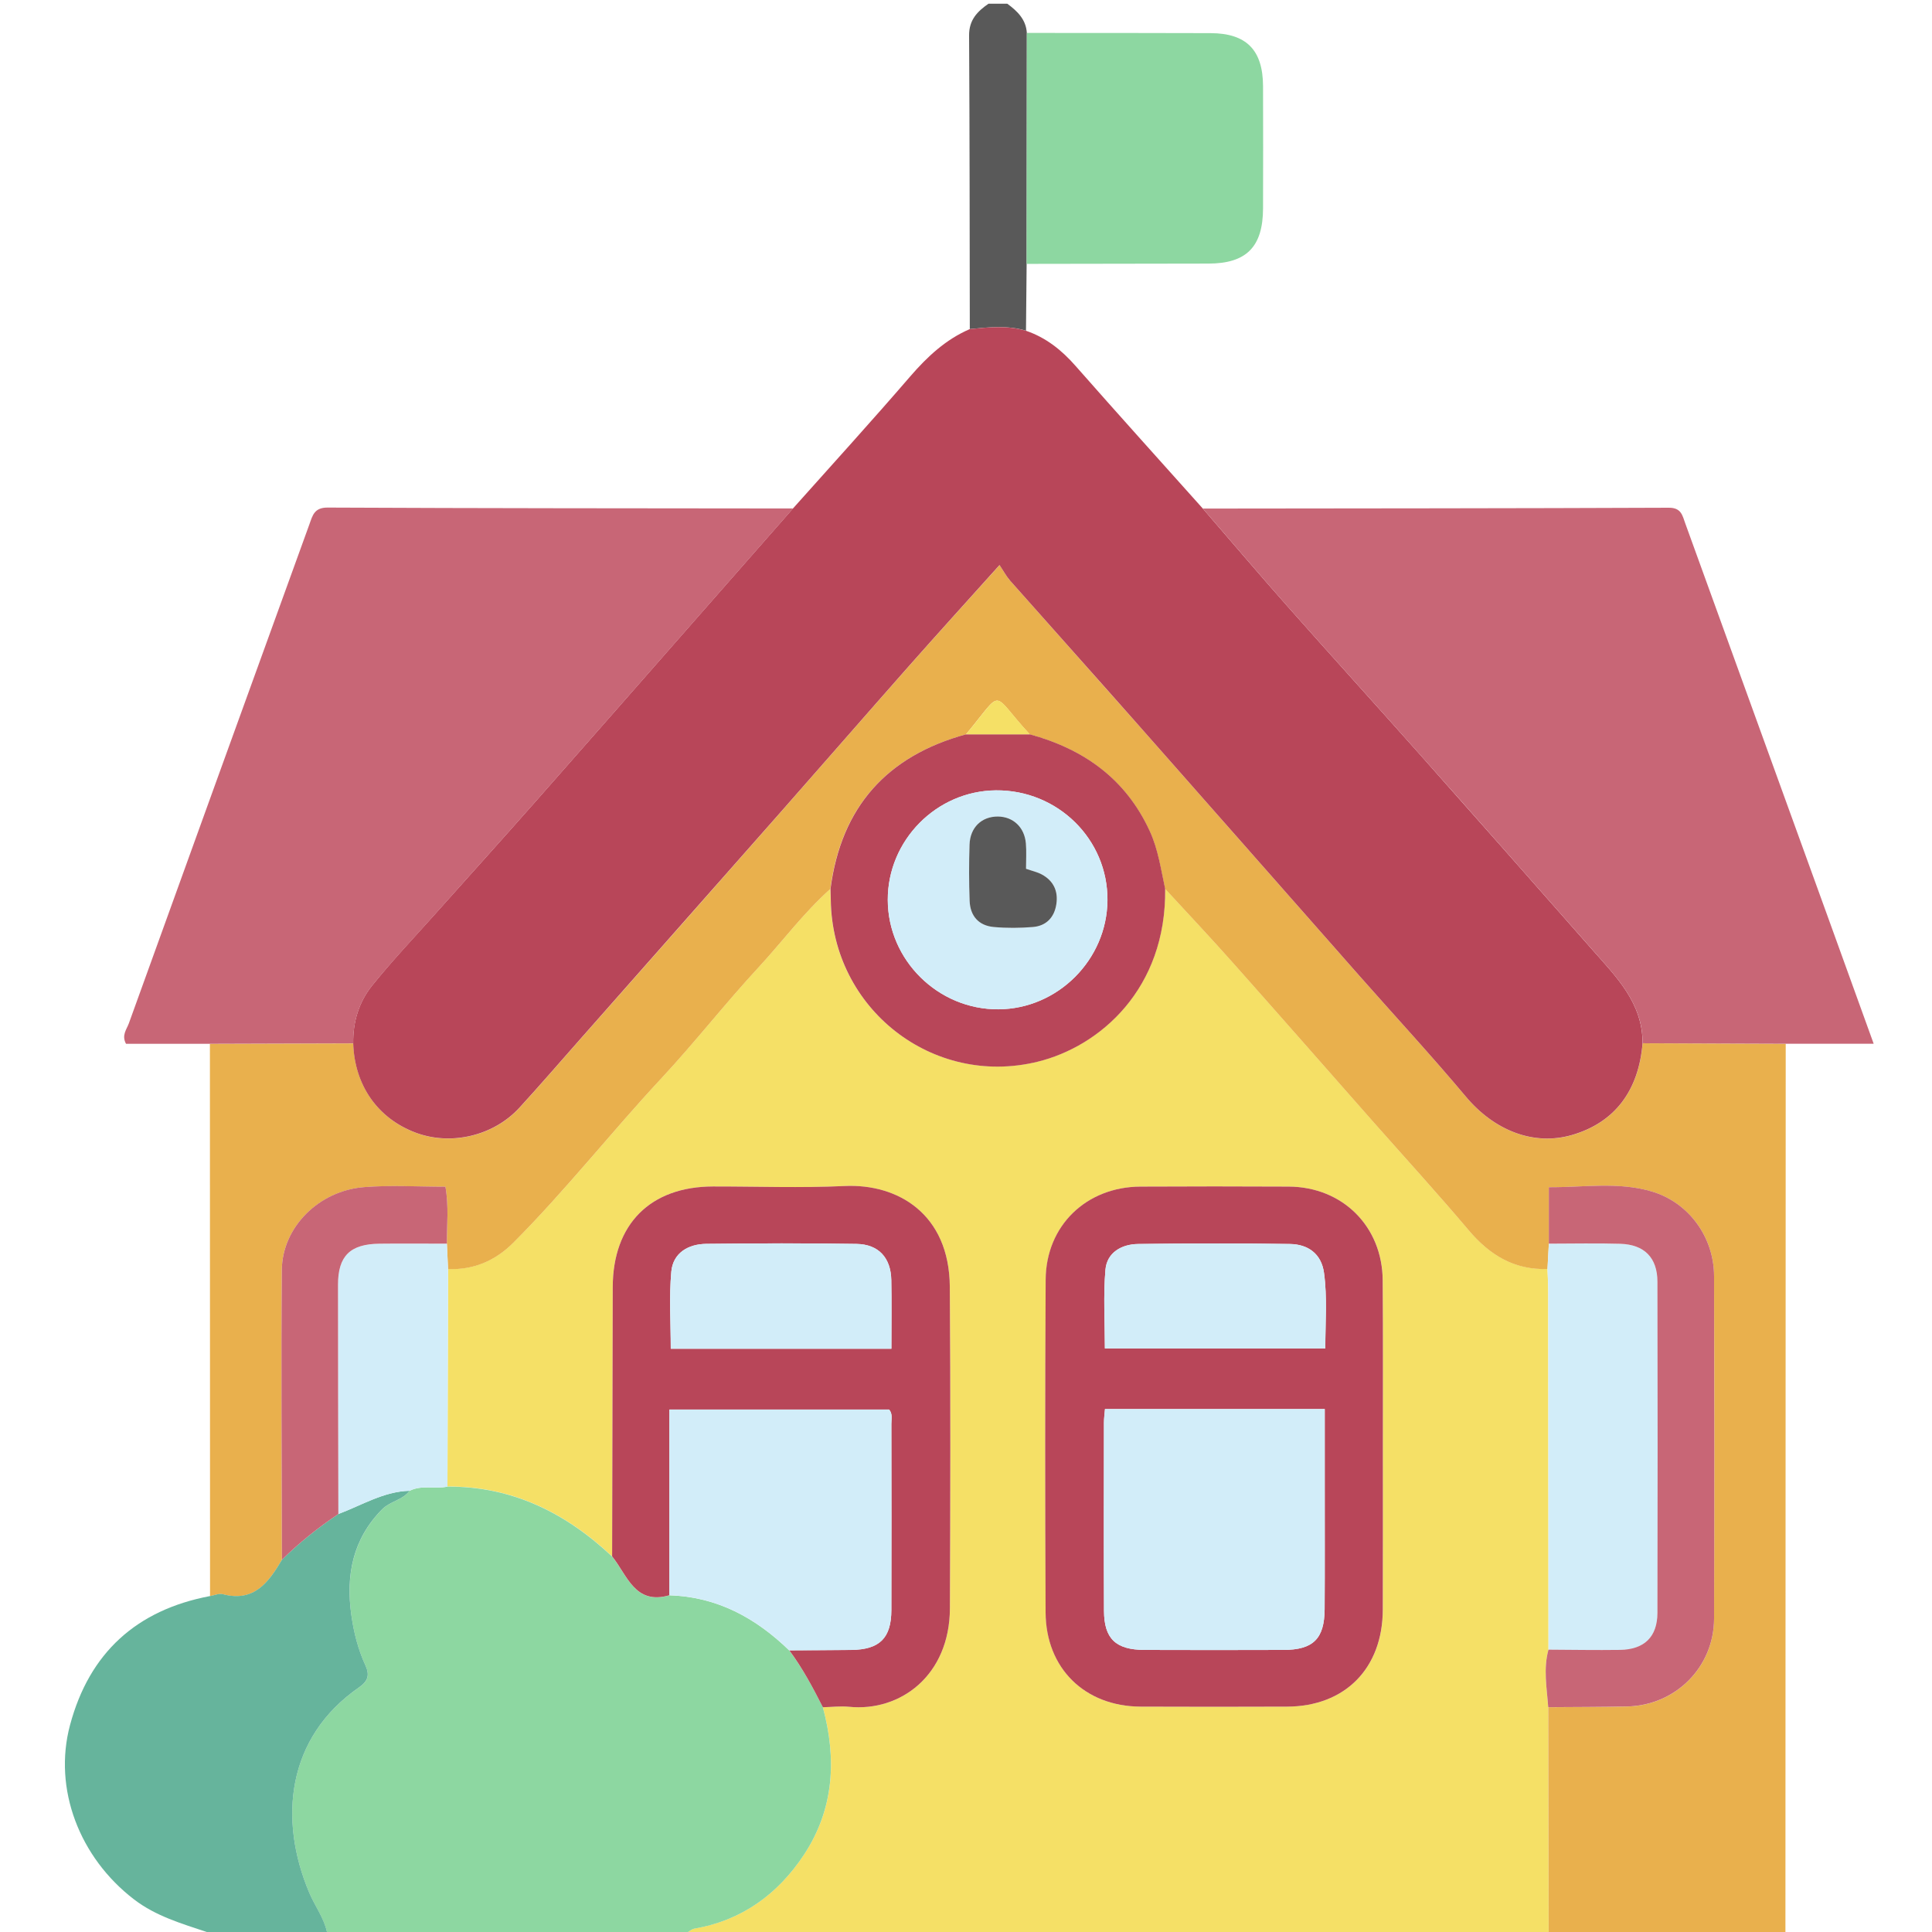 <svg xmlns="http://www.w3.org/2000/svg" width="60" height="60" viewBox="0 0 60 60" fill="none"><g clip-path="url(#clip0_30_1168)"><path d="M48.093 60C39.183 60 30.272 60 21.361 60C21.425 59.964 21.488 59.908 21.556 59.895C23.039 59.641 24.157 58.827 24.97 57.595C25.906 56.178 25.988 54.626 25.555 53.02C25.826 53.014 26.102 52.979 26.37 53.006C27.956 53.166 29.492 52.039 29.5 49.952C29.514 46.62 29.522 43.287 29.497 39.956C29.48 37.698 27.878 36.756 26.228 36.833C24.87 36.897 23.506 36.845 22.144 36.847C20.195 36.848 19.033 38.018 19.028 39.977C19.022 42.763 19.016 45.548 19.01 48.335C17.572 46.982 15.911 46.154 13.896 46.164C13.902 43.913 13.909 41.661 13.915 39.409C14.715 39.438 15.384 39.152 15.948 38.587C17.566 36.968 18.979 35.164 20.536 33.491C21.578 32.373 22.52 31.163 23.557 30.041C24.306 29.232 24.964 28.341 25.789 27.604C25.792 27.721 25.796 27.836 25.798 27.953C25.845 31.326 28.962 33.768 32.22 32.971C34.158 32.497 36.224 30.706 36.182 27.599C36.889 28.369 37.606 29.131 38.3 29.91C39.755 31.548 41.199 33.196 42.648 34.838C43.635 35.958 44.642 37.06 45.608 38.2C46.26 38.972 47.025 39.443 48.058 39.407C48.065 39.64 48.081 39.872 48.081 40.104C48.084 43.813 48.086 47.521 48.089 51.23C47.923 51.824 48.039 52.421 48.08 53.017C48.084 55.346 48.089 57.673 48.093 60ZM42.946 44.964C42.946 43.231 42.953 41.498 42.943 39.766C42.932 38.091 41.698 36.861 40.025 36.851C38.49 36.844 36.954 36.844 35.42 36.851C33.737 36.859 32.486 38.063 32.476 39.743C32.455 43.189 32.457 46.635 32.474 50.08C32.483 51.816 33.692 52.993 35.425 53.001C36.94 53.007 38.456 53.007 39.972 53.001C41.775 52.995 42.941 51.811 42.946 49.987C42.949 48.312 42.946 46.637 42.946 44.964Z" fill="#F5E066"></path><path d="M48.094 60C48.089 57.673 48.086 55.346 48.081 53.02C48.897 53.013 49.714 53.015 50.529 52.998C52.034 52.967 53.227 51.78 53.232 50.27C53.245 46.725 53.243 43.179 53.232 39.635C53.229 38.418 52.448 37.342 51.292 37.002C50.253 36.697 49.187 36.876 48.1 36.871C48.1 37.501 48.1 38.063 48.1 38.624C48.086 38.886 48.072 39.148 48.058 39.41C47.025 39.446 46.26 38.975 45.608 38.203C44.644 37.063 43.637 35.961 42.648 34.841C41.199 33.199 39.755 31.55 38.3 29.913C37.606 29.132 36.889 28.371 36.182 27.602C36.05 26.997 35.967 26.381 35.702 25.807C34.955 24.185 33.656 23.264 31.98 22.807C30.737 21.465 31.208 21.356 29.998 22.807C27.54 23.477 26.119 25.063 25.787 27.607C24.962 28.344 24.303 29.235 23.556 30.044C22.519 31.165 21.577 32.375 20.535 33.494C18.977 35.167 17.563 36.97 15.947 38.59C15.383 39.154 14.713 39.443 13.914 39.412C13.901 39.15 13.89 38.886 13.878 38.624C13.878 38.047 13.94 37.469 13.834 36.856C12.972 36.856 12.134 36.803 11.308 36.868C9.899 36.98 8.761 38.119 8.752 39.443C8.728 42.442 8.75 45.442 8.755 48.443C8.342 49.14 7.894 49.768 6.921 49.511C6.801 49.48 6.656 49.547 6.523 49.568C6.522 43.852 6.52 38.135 6.519 32.417C8.003 32.413 9.486 32.408 10.971 32.404C11.013 33.71 11.733 34.738 12.917 35.181C14.009 35.588 15.326 35.281 16.13 34.407C16.759 33.721 17.368 33.013 17.985 32.315C20.055 29.971 22.127 27.63 24.193 25.283C25.541 23.753 26.879 22.214 28.229 20.687C29.126 19.672 30.037 18.671 31.043 17.551C31.174 17.746 31.256 17.905 31.372 18.036C32.711 19.549 34.059 21.054 35.397 22.567C37.672 25.143 39.941 27.725 42.215 30.303C43.319 31.555 44.455 32.782 45.527 34.061C46.409 35.115 47.637 35.599 48.831 35.248C50.141 34.863 50.893 33.882 51.013 32.4C52.494 32.405 53.976 32.411 55.457 32.416C55.454 41.611 55.451 50.807 55.448 60.001C52.996 60 50.545 60 48.094 60Z" fill="#E9B04D"></path><path d="M25.555 53.021C25.987 54.628 25.904 56.178 24.97 57.597C24.157 58.827 23.039 59.643 21.556 59.897C21.488 59.91 21.427 59.966 21.361 60.002C17.626 60.002 13.89 60.002 10.155 60.002C10.055 59.557 9.778 59.194 9.605 58.784C8.647 56.516 8.89 53.966 11.153 52.402C11.431 52.211 11.487 52.02 11.348 51.719C11.12 51.223 10.986 50.695 10.911 50.157C10.74 48.925 10.954 47.805 11.863 46.879C12.115 46.621 12.504 46.592 12.72 46.299C13.096 46.108 13.508 46.253 13.895 46.168C15.909 46.157 17.57 46.985 19.008 48.338C19.481 48.919 19.711 49.857 20.787 49.545C22.269 49.589 23.47 50.246 24.51 51.256C24.923 51.805 25.244 52.41 25.555 53.021Z" fill="#8DD7A1"></path><path d="M12.72 46.297C12.504 46.59 12.115 46.621 11.863 46.877C10.952 47.803 10.738 48.923 10.911 50.155C10.986 50.693 11.12 51.222 11.348 51.718C11.487 52.019 11.429 52.209 11.153 52.401C8.892 53.965 8.647 56.514 9.605 58.782C9.778 59.192 10.057 59.555 10.155 60C8.911 60 7.665 60 6.42 60C5.636 59.736 4.844 59.51 4.164 58.989C2.464 57.686 1.647 55.552 2.174 53.576C2.774 51.329 4.242 49.999 6.523 49.567C6.656 49.545 6.802 49.478 6.921 49.509C7.894 49.765 8.341 49.138 8.755 48.441C9.293 47.909 9.881 47.44 10.508 47.019C11.236 46.748 11.913 46.319 12.72 46.297Z" fill="#66B49C"></path><path d="M31.883 8.195C31.877 8.887 31.869 9.578 31.863 10.27C31.286 10.097 30.701 10.163 30.118 10.219C30.113 7.18 30.114 4.139 30.096 1.099C30.093 0.619 30.353 0.354 30.699 0.115C30.894 0.115 31.089 0.115 31.282 0.115C31.593 0.344 31.863 0.602 31.889 1.021C31.887 3.413 31.886 5.804 31.883 8.195Z" fill="#595959"></path><path d="M30.118 10.22C30.701 10.164 31.286 10.099 31.863 10.272C32.485 10.484 32.973 10.874 33.405 11.367C34.71 12.851 36.036 14.319 37.353 15.792C38.227 16.803 39.091 17.82 39.975 18.819C41.349 20.371 42.741 21.905 44.117 23.454C45.904 25.467 47.683 27.485 49.461 29.505C50.202 30.347 51.017 31.151 51.011 32.398C50.891 33.879 50.141 34.86 48.83 35.245C47.635 35.596 46.408 35.112 45.525 34.058C44.452 32.778 43.317 31.552 42.213 30.3C39.939 27.722 37.67 25.14 35.395 22.564C34.057 21.049 32.709 19.544 31.37 18.033C31.255 17.902 31.172 17.743 31.041 17.548C30.035 18.668 29.124 19.671 28.228 20.684C26.877 22.213 25.541 23.75 24.192 25.28C22.124 27.625 20.053 29.968 17.983 32.312C17.366 33.01 16.758 33.717 16.128 34.404C15.325 35.278 14.007 35.585 12.915 35.178C11.73 34.735 11.011 33.709 10.969 32.401C10.957 31.735 11.148 31.116 11.555 30.609C12.162 29.854 12.829 29.149 13.475 28.427C14.52 27.256 15.573 26.091 16.611 24.914C18.291 23.011 19.962 21.102 21.637 19.195C22.634 18.06 23.63 16.925 24.628 15.789C25.845 14.425 27.075 13.074 28.268 11.69C28.798 11.077 29.369 10.543 30.118 10.22Z" fill="#B84659"></path><path d="M24.63 15.791C23.633 16.926 22.637 18.061 21.639 19.197C19.964 21.104 18.292 23.013 16.613 24.915C15.574 26.093 14.521 27.257 13.477 28.429C12.833 29.152 12.164 29.857 11.557 30.61C11.15 31.117 10.958 31.736 10.971 32.402C9.486 32.407 8.003 32.411 6.518 32.416C5.645 32.416 4.772 32.416 3.913 32.416C3.769 32.149 3.936 31.965 4.001 31.783C5.865 26.613 7.738 21.448 9.609 16.282C9.706 16.014 9.756 15.761 10.174 15.763C14.992 15.786 19.811 15.786 24.63 15.791Z" fill="#C86676"></path><path d="M51.013 32.399C51.019 31.153 50.203 30.349 49.463 29.506C47.685 27.487 45.906 25.467 44.118 23.456C42.743 21.906 41.349 20.371 39.976 18.821C39.092 17.821 38.228 16.803 37.355 15.794C42.178 15.788 47.003 15.788 51.827 15.768C52.218 15.766 52.249 16.012 52.341 16.264C53.804 20.302 55.268 24.341 56.731 28.381C57.207 29.692 57.681 31.005 58.189 32.415C57.225 32.415 56.341 32.415 55.456 32.415C53.976 32.41 52.494 32.404 51.013 32.399Z" fill="#C86676"></path><path d="M31.883 8.195C31.886 5.804 31.888 3.414 31.891 1.023C33.793 1.025 35.694 1.021 37.597 1.029C38.71 1.034 39.22 1.553 39.225 2.676C39.23 3.941 39.228 5.204 39.225 6.469C39.222 7.665 38.71 8.184 37.531 8.186C35.648 8.19 33.765 8.192 31.883 8.195Z" fill="#8DD7A1"></path><path d="M42.946 44.963C42.946 46.638 42.949 48.312 42.944 49.986C42.94 51.811 41.773 52.995 39.97 53.001C38.455 53.007 36.939 53.007 35.423 53.001C33.692 52.993 32.482 51.816 32.472 50.08C32.455 46.633 32.454 43.187 32.474 39.742C32.483 38.063 33.736 36.859 35.418 36.851C36.953 36.843 38.489 36.843 40.023 36.851C41.697 36.86 42.932 38.091 42.941 39.766C42.954 41.497 42.946 43.229 42.946 44.963ZM34.316 43.759C34.303 43.917 34.285 44.048 34.285 44.179C34.283 46.127 34.278 48.075 34.286 50.022C34.289 50.894 34.651 51.237 35.548 51.24C36.986 51.245 38.425 51.245 39.863 51.24C40.783 51.237 41.132 50.894 41.138 49.974C41.146 48.689 41.14 47.402 41.142 46.117C41.142 45.344 41.142 44.569 41.142 43.759C38.835 43.759 36.593 43.759 34.316 43.759ZM41.159 41.877C41.157 41.071 41.224 40.297 41.118 39.527C41.035 38.93 40.617 38.641 40.061 38.633C38.487 38.609 36.914 38.612 35.34 38.633C34.835 38.641 34.378 38.897 34.331 39.429C34.261 40.232 34.313 41.046 34.313 41.877C36.61 41.877 38.854 41.877 41.159 41.877Z" fill="#B84659"></path><path d="M20.789 49.542C19.713 49.854 19.482 48.917 19.01 48.335C19.016 45.55 19.022 42.763 19.029 39.976C19.033 38.018 20.195 36.85 22.144 36.847C23.506 36.845 24.869 36.897 26.229 36.833C27.88 36.755 29.48 37.698 29.497 39.956C29.522 43.289 29.514 46.62 29.5 49.952C29.491 52.039 27.956 53.165 26.37 53.006C26.102 52.979 25.826 53.014 25.555 53.02C25.244 52.408 24.923 51.803 24.512 51.253C25.152 51.248 25.793 51.247 26.436 51.24C27.315 51.231 27.68 50.876 27.682 50.002C27.688 48.075 27.685 46.147 27.682 44.218C27.682 44.068 27.727 43.906 27.612 43.774C25.349 43.774 23.091 43.774 20.789 43.774C20.789 45.731 20.789 47.636 20.789 49.542ZM27.683 41.887C27.683 41.145 27.694 40.447 27.68 39.752C27.666 39.064 27.289 38.643 26.6 38.631C25.045 38.604 23.488 38.612 21.932 38.629C21.371 38.635 20.901 38.911 20.848 39.493C20.777 40.277 20.831 41.073 20.831 41.887C23.116 41.887 25.349 41.887 27.683 41.887Z" fill="#B84659"></path><path d="M31.983 22.805C33.659 23.264 34.958 24.184 35.705 25.806C35.97 26.379 36.053 26.995 36.185 27.601C36.226 30.707 34.161 32.499 32.223 32.973C28.965 33.771 25.848 31.328 25.801 27.954C25.799 27.837 25.795 27.721 25.792 27.605C26.124 25.062 27.543 23.476 30.002 22.805C30.662 22.807 31.322 22.805 31.983 22.805ZM31.007 31.345C32.851 31.334 34.38 29.804 34.394 27.958C34.408 26.064 32.848 24.528 30.929 24.546C29.082 24.561 27.565 26.099 27.571 27.95C27.574 29.817 29.132 31.356 31.007 31.345Z" fill="#B84659"></path><path d="M48.059 39.41C48.073 39.148 48.087 38.886 48.101 38.624C48.84 38.624 49.58 38.609 50.317 38.629C51.067 38.651 51.473 39.059 51.474 39.803C51.482 43.233 51.482 46.662 51.474 50.091C51.473 50.84 51.066 51.229 50.306 51.24C49.567 51.25 48.828 51.237 48.09 51.234C48.089 47.526 48.087 43.817 48.083 40.109C48.083 39.875 48.067 39.643 48.059 39.41Z" fill="#D2EDF9"></path><path d="M48.089 51.232C48.828 51.236 49.567 51.249 50.305 51.239C51.064 51.228 51.471 50.838 51.473 50.089C51.481 46.66 51.481 43.231 51.473 39.802C51.471 39.058 51.066 38.649 50.316 38.627C49.578 38.605 48.837 38.623 48.1 38.623C48.1 38.061 48.1 37.498 48.1 36.87C49.187 36.876 50.253 36.695 51.292 37.001C52.446 37.341 53.229 38.417 53.232 39.633C53.241 43.178 53.244 46.724 53.232 50.269C53.226 51.778 52.034 52.965 50.529 52.996C49.714 53.013 48.897 53.012 48.081 53.018C48.039 52.424 47.925 51.827 48.089 51.232Z" fill="#C86676"></path><path d="M12.72 46.297C11.911 46.319 11.234 46.748 10.508 47.02C10.503 44.647 10.497 42.274 10.497 39.9C10.497 39.007 10.872 38.637 11.782 38.626C12.48 38.618 13.18 38.624 13.879 38.624C13.892 38.886 13.902 39.15 13.915 39.412C13.909 41.664 13.902 43.916 13.896 46.167C13.509 46.252 13.096 46.105 12.72 46.297Z" fill="#D2EDF9"></path><path d="M13.879 38.623C13.18 38.623 12.48 38.616 11.782 38.624C10.873 38.635 10.497 39.005 10.497 39.898C10.497 42.272 10.503 44.645 10.508 47.019C9.881 47.44 9.293 47.909 8.755 48.441C8.75 45.441 8.728 42.442 8.752 39.441C8.763 38.116 9.899 36.977 11.307 36.867C12.136 36.801 12.972 36.854 13.834 36.854C13.941 37.467 13.877 38.047 13.879 38.623Z" fill="#C86676"></path><path d="M31.983 22.805C31.322 22.805 30.66 22.805 30.001 22.805C31.211 21.355 30.74 21.464 31.983 22.805Z" fill="#F5E066"></path><path d="M20.789 49.542C20.789 47.637 20.789 45.731 20.789 43.774C23.092 43.774 25.351 43.774 27.612 43.774C27.726 43.907 27.682 44.07 27.682 44.218C27.685 46.146 27.688 48.073 27.682 50.002C27.679 50.876 27.314 51.23 26.436 51.241C25.795 51.248 25.154 51.25 24.512 51.253C23.473 50.244 22.27 49.588 20.789 49.542Z" fill="#D2EDF9"></path><path d="M34.316 43.76C36.593 43.76 38.835 43.76 41.14 43.76C41.14 44.569 41.14 45.343 41.14 46.118C41.14 47.403 41.146 48.689 41.137 49.974C41.131 50.894 40.781 51.237 39.861 51.24C38.423 51.245 36.984 51.245 35.546 51.24C34.65 51.237 34.289 50.894 34.285 50.023C34.277 48.075 34.282 46.127 34.283 44.179C34.283 44.048 34.303 43.917 34.316 43.76Z" fill="#D2EDF9"></path><path d="M41.159 41.877C38.854 41.877 36.61 41.877 34.313 41.877C34.313 41.046 34.261 40.232 34.331 39.429C34.378 38.897 34.834 38.64 35.34 38.634C36.914 38.612 38.487 38.609 40.061 38.634C40.616 38.643 41.035 38.932 41.118 39.527C41.224 40.298 41.159 41.073 41.159 41.877Z" fill="#D2EDF9"></path><path d="M27.683 41.887C25.349 41.887 23.116 41.887 20.831 41.887C20.831 41.073 20.777 40.278 20.848 39.493C20.901 38.912 21.371 38.636 21.932 38.629C23.487 38.612 25.043 38.606 26.6 38.631C27.289 38.642 27.666 39.064 27.68 39.752C27.694 40.449 27.683 41.146 27.683 41.887Z" fill="#D2EDF9"></path><path d="M31.007 31.345C29.132 31.356 27.576 29.817 27.57 27.948C27.565 26.099 29.082 24.561 30.927 24.544C32.847 24.529 34.405 26.063 34.392 27.956C34.38 29.804 32.85 31.334 31.007 31.345ZM31.864 26.982C31.864 26.696 31.881 26.444 31.861 26.194C31.819 25.692 31.467 25.363 30.993 25.358C30.489 25.353 30.129 25.692 30.111 26.233C30.093 26.815 30.093 27.396 30.115 27.978C30.132 28.446 30.395 28.747 30.865 28.789C31.267 28.825 31.679 28.822 32.081 28.789C32.494 28.755 32.745 28.491 32.808 28.079C32.87 27.674 32.719 27.353 32.354 27.156C32.218 27.083 32.062 27.052 31.864 26.982Z" fill="#D2EDF9"></path><path d="M31.864 26.981C32.062 27.05 32.218 27.083 32.352 27.156C32.717 27.352 32.868 27.674 32.806 28.079C32.744 28.491 32.493 28.754 32.08 28.789C31.676 28.822 31.265 28.826 30.863 28.789C30.394 28.747 30.13 28.446 30.113 27.978C30.091 27.396 30.091 26.814 30.11 26.233C30.127 25.693 30.489 25.355 30.991 25.358C31.465 25.363 31.817 25.69 31.86 26.194C31.881 26.443 31.864 26.698 31.864 26.981Z" fill="#595959"></path></g><defs><clipPath id="clip0_30_1168"><rect width="59.883" height="60" fill="white"></rect></clipPath></defs></svg>